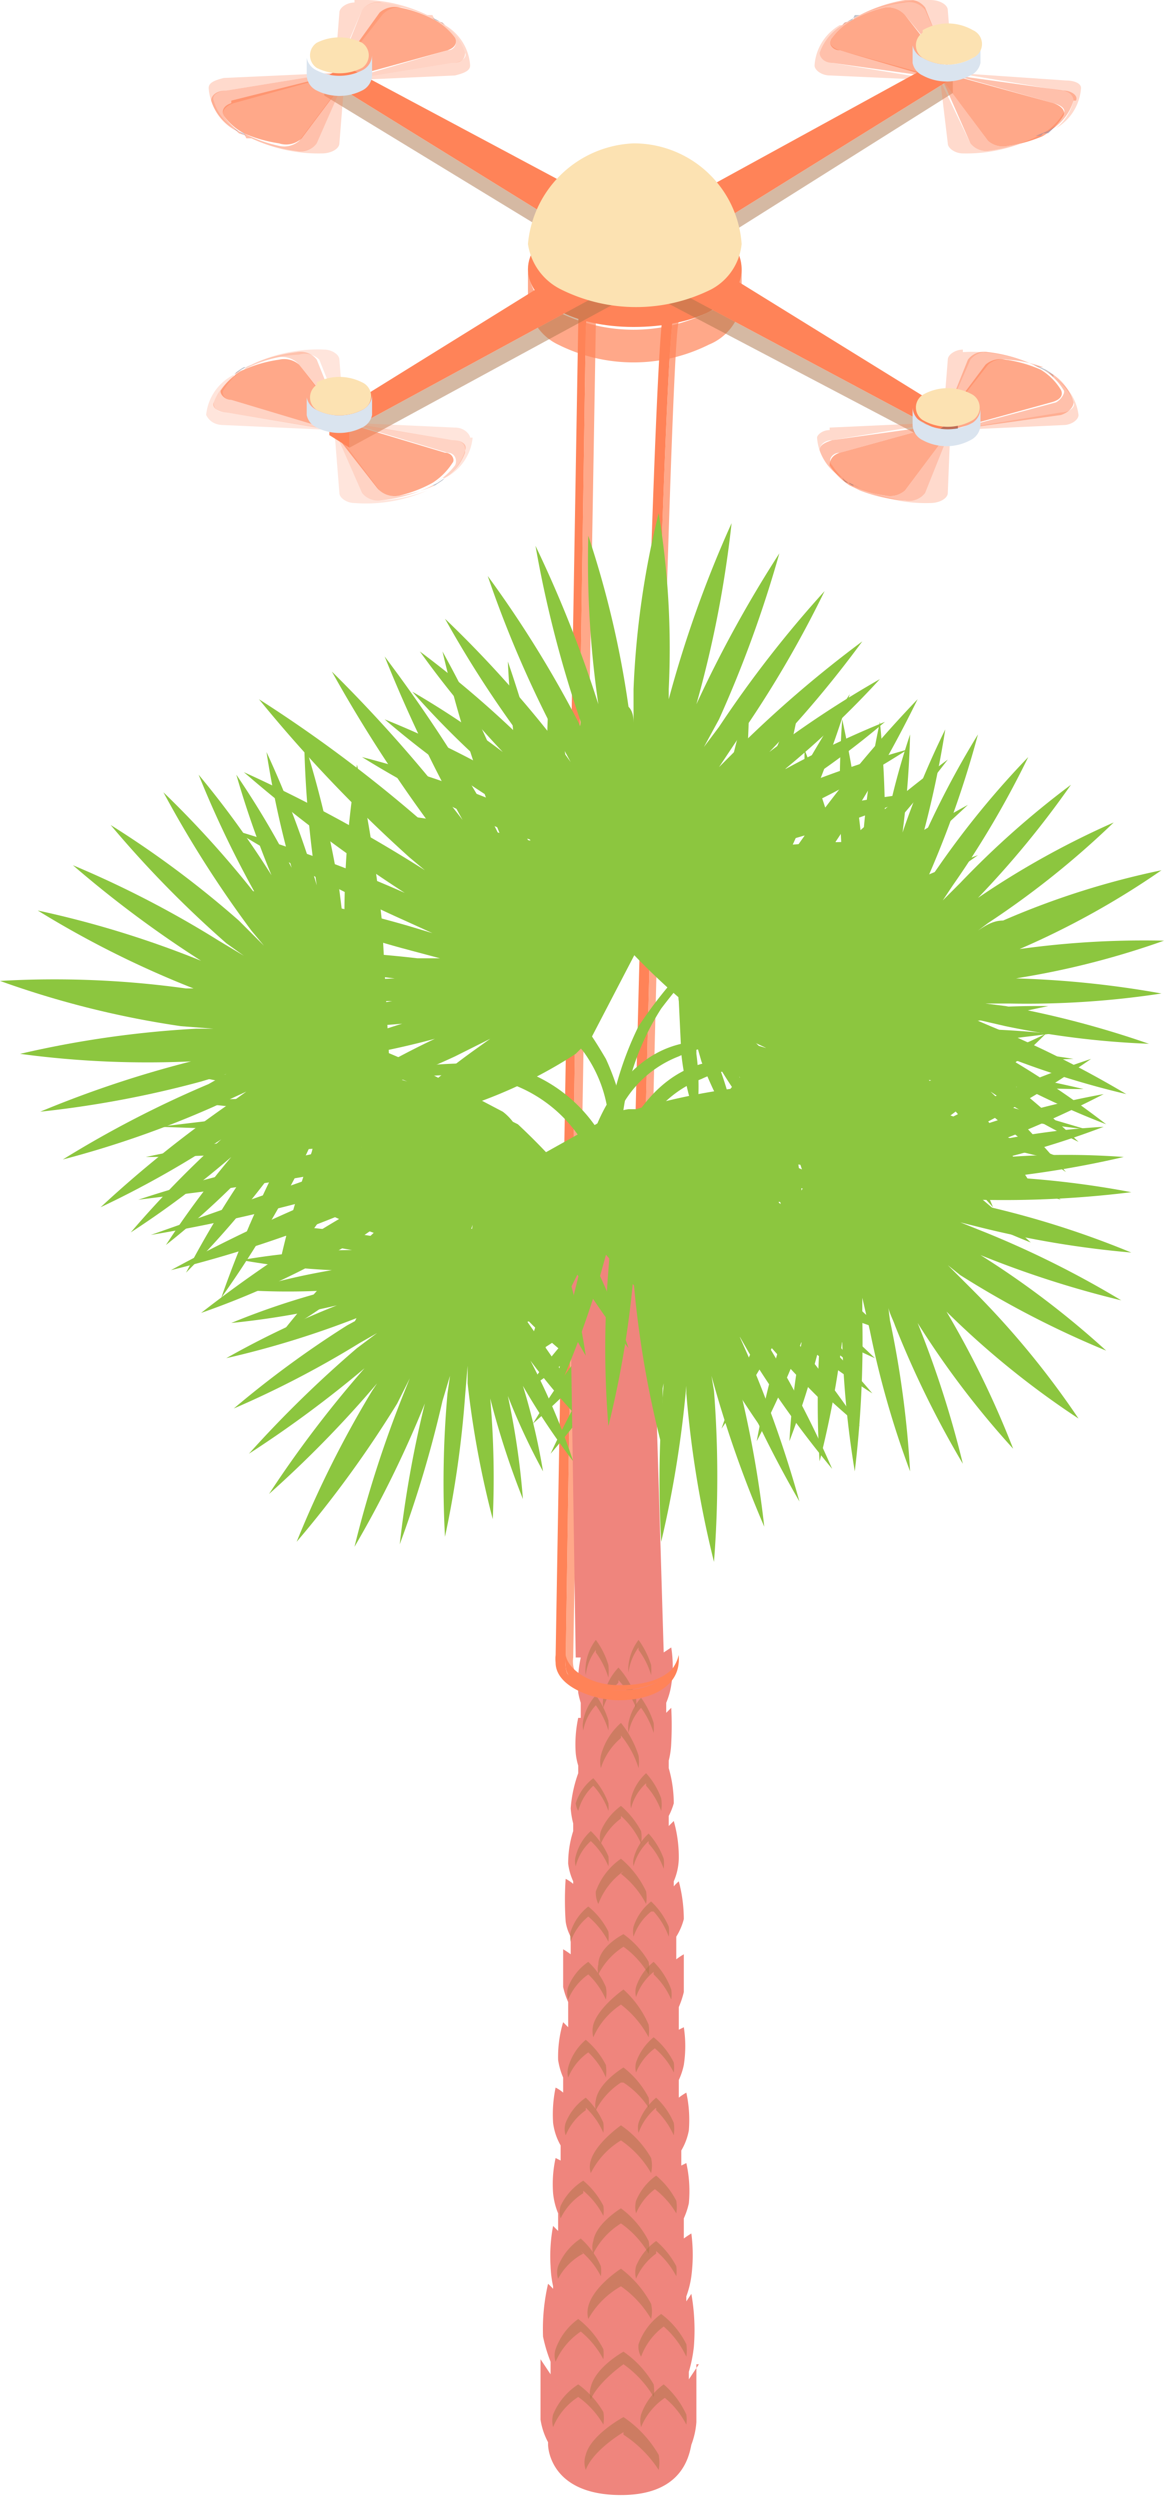 <svg xmlns="http://www.w3.org/2000/svg" viewBox="0 0 46.3 99.4"><g data-name="レイヤー 2"><g data-name="レイヤー 1"><g style="isolation:isolate"><path d="M25 8.7l.5.2-1.4 2a4 4 0 00-.8 2.2l-.8 53a1 1 0 00.3.8l.6.4-.4-.2-.5-.4a1 1 0 01-.4-.8l.9-53a4 4 0 01.7-2.2z" fill="#ff8358"/><path d="M25.5 9h.2l-1.4 2a3.4 3.4 0 00-.6 1.9l-.9 53a1.1 1.1 0 00.2.8l.4.5v.1l-.6-.4a1 1 0 01-.3-.8l.8-53a4 4 0 01.8-2.2z" fill="#ff8358" opacity=".7"/></g><g style="isolation:isolate"><path d="M27.8 10.4l.4.2-1.4 2c-.5.7-1.6 52.5-1.6 53.2v2a1 1 0 00.3.8l.6.4-.4-.2-.6-.4a1 1 0 01-.3-.8v-2c0-.7 1.1-52.5 1.6-53.2z" fill="#ff8358"/><path d="M28.2 10.6l.2.2-1.4 2c-.4.6-1.5 52.2-1.5 52.8v2a1.1 1.1 0 00.2.8l.5.5-.1.1-.6-.4a1 1 0 01-.3-.8v-2c0-.7 1.1-52.5 1.6-53.2z" fill="#ff8358" opacity=".7"/></g><path d="M13.7 37l-.2-1.6a41.5 41.5 0 00-1.4-5.9 43 43 0 00.5 5.7 38.1 38.1 0 00-2-5.3 38.8 38.8 0 001 4.6 34.8 34.8 0 00-2.2-3.7 37.8 37.8 0 001.4 4 37.2 37.2 0 00-2.9-4 41.6 41.6 0 002.3 4.8 40.2 40.2 0 00-3.7-4.1A44.5 44.5 0 0010 37l.5.6-1-1a39.6 39.6 0 00-5.1-3.8A43.2 43.2 0 009 37.5l.7.5-1-.6a40.6 40.6 0 00-5.8-3A44.3 44.3 0 008 38.2a39.4 39.4 0 00-6.5-2 39 39 0 006.2 3.1h-.3A38 38 0 000 39a37 37 0 007.2 1.8l1.3.1h-.7a40.5 40.5 0 00-7 1 38 38 0 006.8.3 43.3 43.3 0 00-6 2A41 41 0 008 43l1-.3-.7.4a42.2 42.2 0 00-5.8 3 39.3 39.3 0 006-2.1l1.3-.6-.7.5A46 46 0 004 48a38.7 38.7 0 004.8-2.7A40.4 40.4 0 005.2 49a36.8 36.8 0 004-3 34.9 34.9 0 00-2.6 3.5 31.6 31.6 0 003.2-2.9 39.3 39.3 0 00-2.4 4 37.2 37.2 0 003.6-4.2 43.9 43.9 0 00-2.2 5.2 41.7 41.7 0 003.1-5.1l.7-1.5-.2.8a39 39 0 00-1.5 5.5c.8-1.5 1.3-2 2.4-3.6a24.3 24.3 0 002-4.4l.2-.5-.1.5v-.2a2.4 2.4 0 00.1-.6l-.3-5.8a61.3 61.3 0 00-1-6.3 36.6 36.6 0 00-.5 5.8v.8zM29.4 34l1.6-.5a39.8 39.8 0 005.7-2 40.5 40.5 0 00-5.6 1 37 37 0 005-2.7 41.3 41.3 0 00-4.4 1.5 33 33 0 003.5-2.6 39.3 39.3 0 00-4 1.9A37 37 0 0035 27a41 41 0 00-4.4 2.9 43 43 0 003.7-4.4 46.2 46.2 0 00-5.1 4.4l-.6.6.8-1.2a43.5 43.5 0 003.4-5.8 45.4 45.4 0 00-4.2 5.4l-.6.8.6-1.1A47.2 47.2 0 0031 22a49 49 0 00-3.3 6 44 44 0 001.4-7.2 46.1 46.1 0 00-2.5 7v-.4a33.2 33.2 0 00-.4-7 34.7 34.7 0 00-1 7v1.4c0-.2 0-.5-.2-.7a38.5 38.5 0 00-1.6-6.8 39.5 39.5 0 00.4 6.7 48.4 48.4 0 00-2.5-6.3 46.2 46.2 0 001.7 6.7l.4 1.2-.4-.9a44.6 44.6 0 00-3.6-5.8A45 45 0 0022 29l.7 1.3-.5-.7a44.8 44.8 0 00-4.5-5 43.8 43.8 0 003.1 4.8 41.4 41.4 0 00-4.1-3.5 38 38 0 003.3 4 35.6 35.6 0 00-3.6-2.4 34.5 34.5 0 003.1 3.1 37.8 37.8 0 00-4.2-2 36.4 36.4 0 004.5 3.3 40.8 40.8 0 00-5.4-1.8 39.3 39.3 0 005.4 2.8l1.6.6-.8-.2a35.1 35.1 0 00-5.7-1c1.6.7 2.1 1.2 3.9 2.2a23 23 0 004.5 1.8h.5-.5.3a2.2 2.2 0 00.5 0l5.7-1a57 57 0 006.2-1.8 36.3 36.3 0 00-5.7.2z" fill="#8cc63f"/><path d="M36.7 42.5l.9 1.2a40 40 0 003.8 4 43 43 0 00-3-4.3 34.4 34.4 0 004 3.2 38.7 38.7 0 00-3-3.2 30.6 30.6 0 003.5 2 37.3 37.3 0 00-3-2.6 33.9 33.9 0 004.1 1.9 37.6 37.6 0 00-4-2.7 35.5 35.5 0 004.8 1.5 41.4 41.4 0 00-5.4-2.7l-.7-.3 1.3.3a34.5 34.5 0 005.7.7A38 38 0 0040 40l-.8-.1h1a35.5 35.5 0 006-.4 38.7 38.7 0 00-5.8-.6 32.8 32.8 0 005.9-1.5 35.8 35.8 0 00-6.2.4h.3a32.6 32.6 0 005.8-3.2 32.2 32.2 0 00-6.3 2c-.4 0-.7.2-1 .4l.4-.3a34.7 34.7 0 005-4 33.9 33.9 0 00-5.4 3 37.3 37.3 0 003.7-4.5 35.3 35.3 0 00-4.4 3.9l-.7.7.4-.6a37.3 37.3 0 003-5.1 35.1 35.1 0 00-3.6 4.4l-.7 1 .3-.6a39.8 39.8 0 002-5.7 35.9 35.9 0 00-2.3 4.4 40 40 0 001-4.6 34.2 34.2 0 00-1.7 4.1 37.3 37.3 0 00.3-3.9 29.7 29.7 0 00-1 3.8 40.7 40.7 0 00-.2-4.3 34.5 34.5 0 00-.7 5 42.5 42.5 0 00-.8-5.1 38.8 38.8 0 000 5.5l.2 1.6-.1-.8a37.3 37.3 0 00-1.6-5.1v4a23.7 23.7 0 00.4 4.4l.2.5-.2-.5.1.3a4 4 0 00.2.5l3 4.4a55.9 55.9 0 003.8 4.6 36 36 0 00-2.4-4.8z" fill="#8cc63f"/><path d="M31.6 50.3l-.7 1.3a39.5 39.5 0 00-2.2 5.2 40.2 40.2 0 002.7-4.5 35.1 35.1 0 00-1.3 5 37.5 37.5 0 001.8-4 30.1 30.1 0 00-.5 4 34 34 0 001.2-3.8 36 36 0 000 4.6 37.9 37.9 0 00.9-4.8 38 38 0 00.5 5.2 43.6 43.6 0 00.3-6.1v-.8l.3 1.3a36.6 36.6 0 001.6 5.6 39.6 39.6 0 00-.8-6l-.1-.8c0 .4.2.7.3 1a39 39 0 002.7 5.5 40.6 40.6 0 00-1.8-5.6 35.3 35.3 0 003.8 5 37 37 0 00-2.8-5.7l.1.2a34.2 34.2 0 005.3 4.3 34.3 34.3 0 00-4.3-5.2l-.9-.9.5.4a37.7 37.7 0 005.8 3 35.3 35.3 0 00-5-3.8 39.8 39.8 0 005.6 1.8 38.6 38.6 0 00-5.4-2.7l-1-.4.8.2a38.6 38.6 0 006 1 36.4 36.4 0 00-5.6-1.8l-1.3-.3h.8a41.2 41.2 0 006.1-.3 36.8 36.8 0 00-5-.6 40 40 0 004.7-.8 31.8 31.8 0 00-4.6 0 34.4 34.4 0 003.8-1.2 29.9 29.9 0 00-4 .5 40.4 40.4 0 004-1.8 34.4 34.4 0 00-5 1.3 39.3 39.3 0 004.5-2.7 38.5 38.5 0 00-5.1 2.1l-1.4.7.7-.4a34.6 34.6 0 004-3.4c-1.4.7-2 .8-3.7 1.5a22.4 22.4 0 00-4 2l-.4.4.4-.3-.2.1a2.3 2.3 0 00-.4.4l-3 4.5a53.2 53.2 0 00-2.6 5.3 35.9 35.9 0 003.5-4zM15.8 49.3l-1.3-.2a27.1 27.1 0 00-4.6-.4 28 28 0 004.1 1 27.3 27.3 0 00-4.4.4 27.6 27.6 0 003.6.4 27.2 27.2 0 00-3.4.8 27.7 27.7 0 003.3 0 30 30 0 00-3.9 1.3 32.4 32.4 0 004.2-.7A35.3 35.3 0 009 54a36.8 36.8 0 005.2-1.6l.7-.3-1.1.6A40.1 40.1 0 009.3 56a39 39 0 005-2.6l.7-.4-.8.6a45.9 45.9 0 00-4.3 4.2 45.4 45.4 0 004.6-3.4 44.9 44.9 0 00-3.8 5A44.3 44.3 0 0015 55l-.2.3a42 42 0 00-3 6 44 44 0 004-5.5l.5-1-.2.5a45.7 45.7 0 00-2 6.2 43.8 43.8 0 002.8-5.7 44 44 0 00-1 5.6 45.5 45.5 0 001.7-5.7l.3-1-.1.7a40 40 0 00-.1 5.7 40.9 40.9 0 00.8-5.6l.1-1.2v.7a37.9 37.9 0 001 5.4 36.4 36.4 0 00-.1-4.8 32.5 32.5 0 001.3 4 30.6 30.6 0 00-.6-4.1 26.4 26.4 0 001.4 3 25.8 25.8 0 00-.8-3.4 27.7 27.7 0 002 3 27 27 0 00-1.7-4 27.5 27.5 0 002.8 3.2 27.1 27.1 0 00-2.4-4l-.7-1 .4.4a22.4 22.4 0 003.3 2.6 32 32 0 01-1.6-2.8 15 15 0 00-2.2-2.9l-.3-.2.3.2-.2-.1a1.4 1.4 0 00-.3-.2L16 48a38.7 38.7 0 00-4.8-.7 22.3 22.3 0 003.9 1.8z" fill="#8cc63f"/><path d="M24.5 50.1l-1.1.6a27 27 0 00-4 2.4 27.2 27.2 0 004-1.6 28 28 0 00-3.3 3 26.3 26.3 0 003-1.9 26.5 26.5 0 00-2.2 2.7 25 25 0 002.6-2 30.4 30.4 0 00-2.3 3.3 32.3 32.3 0 003-3 34.2 34.2 0 00-2.3 4.2 37.2 37.2 0 003.2-4.3l.4-.7L25 54a40.2 40.2 0 00-1.7 5.3 40 40 0 002.4-5l.3-.7-.2 1a45.9 45.9 0 00-1 5.9 45.9 45.9 0 001.6-5.5 44.5 44.5 0 00-.1 6.3 44 44 0 001-6.2v.3a41.6 41.6 0 001.1 6.7 44 44 0 000-6.8l-.2-1.2.1.6a45.4 45.4 0 002.1 6 44.1 44.1 0 00-1.1-6 46.1 46.1 0 002.5 5 46 46 0 00-2-5.7l-.4-.9.4.7a39.6 39.6 0 003.3 4.6 40.3 40.3 0 00-2.6-5l-.7-1 .5.5a36.2 36.2 0 003.9 3.8 36.9 36.9 0 00-2.9-3.8 32.5 32.5 0 003.4 2.5 30.2 30.2 0 00-2.9-3 24.8 24.8 0 003 1.6 26.2 26.2 0 00-2.7-2.3 27.9 27.9 0 003.4 1.3 27 27 0 00-3.8-2.3 27.6 27.6 0 004.2.9 26.4 26.4 0 00-4.3-1.8l-1.2-.3h.6a22.7 22.7 0 004.3.2 32.8 32.8 0 01-3.1-1.3 15 15 0 00-3.5-1h-.2a1.4 1.4 0 00-.4 0l-4 1.4a37.5 37.5 0 00-4.3 2.3 22.7 22.7 0 004.1-.8zM24.2 45.5a5.3 5.3 0 00-1-3.7 33.2 33.2 0 00-2.8-3h.7c1.9 1.7 2 1.6 3 3.3a9.9 9.9 0 01.9 3.8z" fill="#8cc63f"/><path d="M23.4 45.8a5.6 5.6 0 00-4.3-3 10.7 10.7 0 00-4.2.4l.3-.6a20.2 20.2 0 014.6-.3 6 6 0 014.5 3.6z" fill="#8cc63f"/><path d="M24.3 45.1A4.4 4.4 0 0127 42a4 4 0 014 .3l.1-.4a6.7 6.7 0 00-4-.4c-2.6.6-3.5 3.6-3.5 3.6z" fill="#8cc63f"/><path d="M25.2 46a4.4 4.4 0 012.7-3.1 4 4 0 014 .3v-.4a6.7 6.7 0 00-4-.5c-2.5.7-3.4 3.7-3.4 3.7z" fill="#8cc63f"/><path d="M24.7 45.2a10.2 10.2 0 011.6-5.1 23.4 23.4 0 011.7-2l-.3-.1a17.9 17.9 0 00-2.3 2.8 13 13 0 00-1.3 4.8z" fill="#8cc63f"/><path d="M27.8 94l-.4.6v-.3a5.6 5.6 0 00.2-1 8.3 8.3 0 00-.1-2.1l-.2.3v-.2a3.8 3.8 0 00.2-.8 6.6 6.6 0 000-1.7 3.5 3.5 0 00-.3.2v-.8a3 3 0 00.2-.6 5.1 5.1 0 00-.1-1.6l-.2.1v-.6a2.4 2.4 0 00.3-.8 5.1 5.1 0 00-.1-1.5 2.5 2.5 0 00-.3.2v-.7a2.7 2.7 0 00.2-.6 4.9 4.9 0 000-1.5l-.2.1v-.9a3.5 3.5 0 00.2-.6v-1.5a2.6 2.6 0 00-.3.2V77a2.5 2.5 0 00.3-.7 5.9 5.9 0 00-.2-1.5 1.6 1.6 0 00-.2.2v-.2a2.4 2.4 0 00.2-.9 5.2 5.2 0 00-.2-1.5l-.2.2v-.4a2.6 2.6 0 00.2-.5 5 5 0 00-.2-1.4V70a3.3 3.3 0 00.1-.7 13.3 13.3 0 000-1.4l-.2.2v-.4a3 3 0 00.2-.7 4.8 4.8 0 000-1.5l-.3.2-.6-20-3.2.4.3 19.8h.2a5 5 0 00-.1 1.4 3.1 3.1 0 00.1.4v.6H23a5 5 0 00-.1 1.4 2.6 2.6 0 00.1.5v.3a5.2 5.2 0 00-.3 1.4 3.4 3.4 0 00.1.6v.4-.1a4.2 4.2 0 00-.2 1.3 2.4 2.4 0 00.2.7v.1a1.6 1.6 0 00-.3-.2 12.4 12.4 0 000 1.7 1.8 1.8 0 00.2.6v.7a3.1 3.1 0 00-.3-.2v1.5a3 3 0 00.2.6v1l-.2-.2a4.8 4.8 0 00-.2 1.5 2.8 2.8 0 00.2.7v.6a1.4 1.4 0 00-.3-.2 5.2 5.2 0 00-.1 1.4 2.4 2.4 0 00.3.9v.6l-.2-.1a4.8 4.8 0 00-.1 1.4 2.8 2.8 0 00.2.8v.7l-.2-.2a6.5 6.5 0 00-.1 1.6 4.5 4.5 0 00.1.8v.1a3 3 0 00-.2-.2 8 8 0 00-.2 2.1 6 6 0 00.3 1v.5l-.4-.6v2.4a2.8 2.8 0 00.3.9v.1s0 2 2.9 2c2.4 0 2.7-1.5 2.8-2a3.2 3.2 0 00.2-.9V94z" fill="#ef857d"/><path d="M24.8 96.8a4.8 4.8 0 011.4 1.4 1.6 1.6 0 000-.6 4.6 4.6 0 00-1.4-1.5s-1.3.7-1.5 1.5a.9.9 0 000 .6c.3-.8 1.5-1.5 1.5-1.5zM26.4 95.3a3.4 3.4 0 01.9 1.1 1.4 1.4 0 000-.4 3.5 3.5 0 00-.9-1.2 2.5 2.5 0 00-.9 1.2 1 1 0 000 .5 2.6 2.6 0 011-1.2zM23 95.3a3.5 3.5 0 011 1.1 1.5 1.5 0 000-.5 3.6 3.6 0 00-1-1.1 2.6 2.6 0 00-1 1.2 1 1 0 000 .5 2.6 2.6 0 011-1.2z" fill="#ac7448" opacity=".5" style="mix-blend-mode:multiply"/><path d="M24.8 94a4.2 4.2 0 011.2 1.3 1.5 1.5 0 000-.5 4 4 0 00-1.2-1.3s-1.1.6-1.3 1.4a.8.8 0 000 .5c.3-.7 1.3-1.4 1.3-1.4zM26.4 92.5a3.6 3.6 0 01.9 1.2 1.7 1.7 0 000-.5 3.4 3.4 0 00-1-1.2 2.5 2.5 0 00-.9 1.2.8.8 0 00.1.5 2.6 2.6 0 01.9-1.2zM23.1 92.7a3.6 3.6 0 01.9 1.1 1.7 1.7 0 000-.4 3.6 3.6 0 00-1-1.2 2.5 2.5 0 00-.9 1.2.8.8 0 000 .5 2.8 2.8 0 011-1.2zM24.7 90.9a4.2 4.2 0 011.2 1.3 1.4 1.4 0 000-.6 4.3 4.3 0 00-1.2-1.4s-1.1.7-1.3 1.5a1 1 0 000 .5 3.4 3.4 0 011.3-1.3zM26.1 89.5a3.4 3.4 0 01.8 1 1.5 1.5 0 000-.4 3.4 3.4 0 00-.8-1 2.3 2.3 0 00-.8 1 1 1 0 000 .5 2.4 2.4 0 01.8-1zM23.1 89.5a3.2 3.2 0 01.8 1 1.5 1.5 0 000-.4 3.2 3.2 0 00-.8-1.1 2.4 2.4 0 00-.9 1.1.8.8 0 000 .5 2.4 2.4 0 011-1z" fill="#ac7448" opacity=".5" style="mix-blend-mode:multiply"/><path d="M24.7 88.4a3.8 3.8 0 011.1 1.2 1.2 1.2 0 000-.5 3.7 3.7 0 00-1.1-1.3s-1 .6-1.1 1.3a.8.8 0 000 .5 3 3 0 011.1-1.2zM26 87a3.4 3.4 0 01.9 1 1.5 1.5 0 000-.5 3.2 3.2 0 00-.8-1 2.3 2.3 0 00-.8 1 1 1 0 000 .5 2.4 2.4 0 01.8-1zM23.2 87.1a3.2 3.2 0 01.8 1 1.4 1.4 0 000-.4 3.2 3.2 0 00-.8-1 2.4 2.4 0 00-.9 1 .8.8 0 000 .5 2.4 2.4 0 01.9-1zM24.7 85.1a4 4 0 011.2 1.3 1.4 1.4 0 000-.6 4 4 0 00-1.2-1.3s-1 .7-1.2 1.4a.8.8 0 000 .5 3.2 3.2 0 011.2-1.3zM26.1 83.9a3.2 3.2 0 01.7 1 1.6 1.6 0 000-.5 3 3 0 00-.7-1 2.3 2.3 0 00-.7 1 .8.8 0 000 .4 2.3 2.3 0 01.7-1zM23.3 83.8a3 3 0 01.7 1 1.8 1.8 0 000-.4 3 3 0 00-.7-1 2.2 2.2 0 00-.8 1 .8.8 0 000 .5 2.3 2.3 0 01.8-1z" fill="#ac7448" opacity=".5" style="mix-blend-mode:multiply"/><path d="M24.8 82.8a3.5 3.5 0 011 1 1.2 1.2 0 000-.4 3.6 3.6 0 00-1-1.2s-1 .6-1.1 1.3a.8.8 0 000 .4 2.9 2.9 0 011-1.1zM26 81.4a3 3 0 01.8 1 1.5 1.5 0 000-.4 3 3 0 00-.8-1 2.2 2.2 0 00-.7 1 .8.8 0 000 .4 2.3 2.3 0 01.8-1zM23.4 81.6a3 3 0 01.7 1 1.8 1.8 0 000-.5 3.2 3.2 0 00-.8-1 2.2 2.2 0 00-.7 1.1.8.8 0 000 .4 2.3 2.3 0 01.8-1zM24.7 79.7a4 4 0 011.1 1.3 1.7 1.7 0 000-.5 4 4 0 00-1-1.4s-1 .7-1.2 1.4a1 1 0 000 .5 3 3 0 011.1-1.3zM26 78.5a3 3 0 01.7 1 1.3 1.3 0 000-.4A3 3 0 0026 78a2.1 2.1 0 00-.7 1 .8.8 0 000 .4 2.2 2.2 0 01.7-1zM23.4 78.5a3.1 3.1 0 01.7 1 1.3 1.3 0 000-.5 3 3 0 00-.7-1 2.2 2.2 0 00-.8 1 .8.8 0 000 .5 2.3 2.3 0 01.8-1z" fill="#ac7448" opacity=".5" style="mix-blend-mode:multiply"/><path d="M24.8 77.4a3.6 3.6 0 011 1.1 1.4 1.4 0 000-.5 3.5 3.5 0 00-1-1.1s-1 .5-1 1.2a.8.8 0 000 .4 2.8 2.8 0 011-1.1zM26 76a3 3 0 01.6 1 1.5 1.5 0 000-.4 3 3 0 00-.7-1 2.1 2.1 0 00-.7 1 1 1 0 000 .4 2.2 2.2 0 01.7-1zM23.4 76.2a3.3 3.3 0 01.8 1 1.8 1.8 0 000-.4 3 3 0 00-.8-1 2.1 2.1 0 00-.7 1 .8.8 0 000 .4 2.2 2.2 0 01.7-1zM24.7 74.5a3.7 3.7 0 011 1.2 1.6 1.6 0 000-.5 3.8 3.8 0 00-1-1.3 2.7 2.7 0 00-1 1.3 1 1 0 00.1.5 2.8 2.8 0 011-1.3zM25.8 73.3a3 3 0 01.6 1 1.6 1.6 0 000-.4 3 3 0 00-.6-1 2 2 0 00-.6 1 .8.8 0 000 .3 2.1 2.1 0 01.6-1zM23.5 73.2a2.9 2.9 0 01.7 1 2 2 0 000-.4 3.1 3.1 0 00-.7-1 2 2 0 00-.6 1 .7.7 0 000 .4 2 2 0 01.6-1z" fill="#ac7448" opacity=".5" style="mix-blend-mode:multiply"/><path d="M24.7 72.2a3.2 3.2 0 01.8 1.1 1.5 1.5 0 000-.5 3.5 3.5 0 00-.8-1 2.4 2.4 0 00-.8 1 .8.8 0 000 .5 2.5 2.5 0 01.8-1zM25.7 71a3 3 0 01.6 1 1.6 1.6 0 000-.5 3 3 0 00-.6-1 2 2 0 00-.6 1 1 1 0 000 .4 2 2 0 01.6-1zM23.6 71a2.9 2.9 0 01.6 1 1.3 1.3 0 000-.3 3 3 0 00-.6-1 2 2 0 00-.7 1 .8.8 0 00.1.3 2.1 2.1 0 01.6-1zM24.7 69a3.8 3.8 0 01.7 1.3 2 2 0 000-.5 4 4 0 00-.7-1.3 2.6 2.6 0 00-.8 1.3 1.2 1.2 0 000 .5 2.6 2.6 0 01.8-1.2zM25.5 67.9a3.4 3.4 0 01.5 1 2.4 2.4 0 000-.4 3.5 3.5 0 00-.5-1 2.1 2.1 0 00-.5 1 1.3 1.3 0 000 .4 2 2 0 01.5-1zM23.7 67.8a3.3 3.3 0 01.5 1 2.4 2.4 0 000-.4 3.4 3.4 0 00-.5-1 2.1 2.1 0 00-.5 1 1 1 0 000 .4 2 2 0 01.5-1z" fill="#ac7448" opacity=".5" style="mix-blend-mode:multiply"/><path d="M24.6 66.8a3.6 3.6 0 01.7 1.1 2 2 0 000-.4 3.4 3.4 0 00-.7-1.2 2.3 2.3 0 00-.6 1.2 1 1 0 000 .4 2.4 2.4 0 01.6-1zM25.4 65.6a3.2 3.2 0 01.5 1 2.4 2.4 0 000-.4 3.5 3.5 0 00-.5-1 2 2 0 00-.4 1 1.3 1.3 0 000 .3 2.1 2.1 0 01.4-1zM23.7 65.7a3.4 3.4 0 01.5 1 2.5 2.5 0 000-.5 3.2 3.2 0 00-.5-1 2 2 0 00-.4 1 1.3 1.3 0 000 .4 2 2 0 01.4-1z" fill="#ac7448" opacity=".5" style="mix-blend-mode:multiply"/><path d="M31.2 41l1.3.3a31.2 31.2 0 005.1.8 29.4 29.4 0 00-4.5-1.5 31 31 0 005-.1 29.7 29.7 0 00-4-.7 30.2 30.2 0 003.9-.6 28.7 28.7 0 00-3.8-.1 33.5 33.5 0 004.5-1.3 36.5 36.5 0 00-4.7.5 40.6 40.6 0 005-2 41.3 41.3 0 00-6 1.4l-.8.3 1.3-.7a44.7 44.7 0 005.4-3.3 46.2 46.2 0 00-5.8 2.6l-.8.4 1-.7a51.3 51.3 0 005.2-4.3 52 52 0 00-5.4 3.4 49.4 49.4 0 004.6-5.2 51.4 51.4 0 00-5.3 4.5l.2-.3a49.1 49.1 0 003.9-6.6 49 49 0 00-4.9 6l-.7 1 .3-.5a49.9 49.9 0 002.6-6.7 49.5 49.5 0 00-3.4 6 50.5 50.5 0 001.5-6.1 50 50 0 00-2.5 6.2c0 .4-.2.8-.3 1.1l.2-.8a44.4 44.4 0 00.5-6.3 44 44 0 00-1.4 6.2l-.2 1.4v-.9a41.3 41.3 0 00-.5-6 41.8 41.8 0 00-.3 5.3 36.2 36.2 0 00-1.1-4.6 34.2 34.2 0 00.2 4.6 28.7 28.7 0 00-1.3-3.5 29.4 29.4 0 00.6 4 30.5 30.5 0 00-1.9-3.6 30.4 30.4 0 001.5 4.7 30.6 30.6 0 00-2.8-3.8 30.4 30.4 0 002.3 4.6 58.6 58.6 0 00.3.6 25.2 25.2 0 00-3.5-3.1 24.5 24.5 0 002.9 3.7 27 27 0 002.8 2.7l.2.1a2.2 2.2 0 00.3.3s2.3 1.2 3.6 1.7a24.9 24.9 0 004.4 1.5 24.4 24.4 0 00-4-2.3z" fill="#8cc63f"/><path d="M24.4 35.6l.6-1.4a33.1 33.1 0 001.5-5.7 33.3 33.3 0 00-2.2 5 34.5 34.5 0 00.5-5.7 32 32 0 00-1.2 4.4 33 33 0 00-.3-4.5 31.9 31.9 0 00-.6 4.2 38 38 0 00-.8-5.1 39.7 39.7 0 00-.1 5.3 47.5 47.5 0 00-1.6-5.8A47.9 47.9 0 0021 33l.2.9-.6-1.5a49.3 49.3 0 00-3-6.5 51.3 51.3 0 002.1 6.8l.4 1-.6-1.2a58 58 0 00-4.2-6.4 55.9 55.9 0 003.1 6.5 57.7 57.7 0 00-5.2-5.9 56.9 56.9 0 004.3 6.6l-.2-.2a55 55 0 00-7-5.3 56.1 56.1 0 006 6.3l1.2 1-.6-.5a58.5 58.5 0 00-7.2-3.9 57.4 57.4 0 006.4 4.8A56.9 56.9 0 009.3 33a58.9 58.9 0 006.8 3.6l1.1.5-1-.3a51.6 51.6 0 00-7-1.5 51.1 51.1 0 006.8 2.4l1.5.4h-.9a48 48 0 00-6.8-.3 45.2 45.2 0 005.9 1.1 39.3 39.3 0 00-5.3.6 38.7 38.7 0 005.2.3 32.6 32.6 0 00-4.1 1 32.6 32.6 0 004.5-.1 34 34 0 00-4.2 1.6 33.4 33.4 0 005.5-1 34.1 34.1 0 00-4.7 2.7 33.7 33.7 0 005.5-2l1.4-.7-.7.5a28.3 28.3 0 00-4 3.5 40.2 40.2 0 014-1.4 18.9 18.9 0 004.1-2l.4-.4-.4.4.2-.2a2.6 2.6 0 00.4-.4l2.5-4.8a46.4 46.4 0 002-5.8 28.1 28.1 0 00-3.1 4.3l-.4.6z" fill="#8cc63f"/><path d="M16.2 43l-1.6-.5a37 37 0 00-6.5-1l5.6 1.6a44.5 44.5 0 00-6.4-.4l5 1a48 48 0 00-5 .1l4.8.5c-2 0-4 .3-5.8.5l6 .2c-2.4.2-4.6.6-6.5 1 2.3 0 5-.2 7.6-.4h1l-1.6.2c-2.8.6-5.2 1.2-7.3 1.9 2.4-.3 5-.6 7.6-1.1l1-.3-1.3.4L6 49.1a66.4 66.4 0 007.1-1.6 64 64 0 00-6.3 3 48.3 48.3 0 007-2.3l-.2.2A51.4 51.4 0 008 52.2a32.9 32.9 0 006.5-3.1l1-.7-.4.4a34.8 34.8 0 00-3.9 4.2 25.9 25.9 0 004.8-3.6 26.4 26.4 0 00-2.4 4.2 23.8 23.8 0 003.5-4l.6-.8-.3.7a20 20 0 00-1.3 4.6 21.5 21.5 0 002.3-4.3l.4-1.1-.1.7a20.6 20.6 0 000 5 23 23 0 001-4.2 20.8 20.8 0 00.6 4 21.8 21.8 0 00.3-3.8 22.5 22.5 0 001.1 3.3 19.8 19.8 0 00-.2-3.4 28.4 28.4 0 001.8 3.6 25 25 0 00-1.1-4.5 36.8 36.8 0 002.8 4.2 29.4 29.4 0 00-2.1-4.8l-.7-1.2.5.6a41 41 0 003.6 4 25.5 25.5 0 00-2.8-4.3 25.8 25.8 0 00-2.9-3.2l-.2-.1a2.1 2.1 0 00-.4-.4L16 42.1a29.3 29.3 0 00-5.5-1.8 46.5 46.5 0 005 2.4zM34 40.3l1.5-.5a29.5 29.5 0 015.5-1.1l-4.8 1.7a33 33 0 015.5-.4l-4.3.9a37.6 37.6 0 014.4.2l-4.1.5a43.6 43.6 0 015 .5l-5.2.2a51.8 51.8 0 015.6 1c-2 0-4.3-.2-6.6-.4l-.9-.1 1.5.3 6.1 1.8a60.8 60.8 0 01-6.5-1.1l-.8-.2 1 .4 6 2.3a51.2 51.2 0 01-6.1-1.6c2 1 3.9 2 5.4 3a38.8 38.8 0 01-6-2.3l.2.2a46.4 46.4 0 014.6 3.8 26.8 26.8 0 01-5.6-3l-.9-.8.4.4a33.5 33.5 0 013.3 4.3 23 23 0 01-4-3.6 26.8 26.8 0 012 4.2 22.5 22.5 0 01-3-4l-.5-.8.3.6a22.6 22.6 0 011.1 4.7 22.6 22.6 0 01-2-4.3l-.4-1.2.1.7a23.4 23.4 0 01.1 5 25.3 25.3 0 01-.9-4.1 23.9 23.9 0 01-.6 4 24.3 24.3 0 01-.2-3.8 25.7 25.7 0 01-1 3.3 24.5 24.5 0 01.2-3.4 29.4 29.4 0 01-1.5 3.6 29.8 29.8 0 01.9-4.5 38.4 38.4 0 01-2.4 4.2 33.3 33.3 0 011.8-4.8l.6-1.3-.4.6a39.6 39.6 0 01-3.1 4 26.8 26.8 0 012.4-4.3 23.6 23.6 0 012.5-3.1l.1-.2a2.2 2.2 0 01.4-.3l3.5-2.2a23.7 23.7 0 014.7-1.8 37.2 37.2 0 01-4.2 2.5z" fill="#8cc63f"/><path d="M27.7 41.5l.2.7a15 15 0 001.4 2.8 14 14 0 00-.7-2.6 17 17 0 001.8 2.5 14.4 14.4 0 00-1-2.1 20.5 20.5 0 001.8 1.8 16 16 0 00-1.2-2 24.8 24.8 0 002.4 2 22 22 0 00-2-2.2 33.1 33.1 0 003 2 29.4 29.4 0 00-3-2.6l-.4-.4.9.5a42.3 42.3 0 004 2 37.6 37.6 0 00-3.7-2.4l-.6-.3.8.4a50 50 0 004.6 1.7c-1.2-.7-2.6-1.4-4.1-2a51.5 51.5 0 005 1.2 49.1 49.1 0 00-4.8-1.7h.2a51.7 51.7 0 005.6.6 50.8 50.8 0 00-5.5-1.3h-1 .5a48.3 48.3 0 005.4-.1 51.7 51.7 0 00-5.2-.5 45.6 45.6 0 004.6-.5 48.6 48.6 0 00-5 .1H31h.6a38.3 38.3 0 004.2-1 40.8 40.8 0 00-4.4.5l-1 .2.5-.1a30.8 30.8 0 003.7-1.6 34.1 34.1 0 00-3.5 1 21.7 21.7 0 002.5-1.5 27.4 27.4 0 00-2.9 1 16.5 16.5 0 001.9-1.3 19.5 19.5 0 00-2.3 1 14.8 14.8 0 001.6-1.6 18.6 18.6 0 00-2.6 1.7 12.7 12.7 0 001.5-2.2 15.4 15.4 0 00-2.1 2.1l-.5.7.1-.4a10.3 10.3 0 00.9-2.4 11 11 0 00-1.5 2.2 10.5 10.5 0 00-.7 2v.1a.8.8 0 000 .3l.1 2.1a11.2 11.2 0 00.6 2.6 9.8 9.8 0 000-2.6v-.4z" fill="#8cc63f"/><path d="M22.2 46.5l-1 .9a30.4 30.4 0 00-3.6 3.7 29 29 0 004-2.8 30 30 0 00-2.8 4.1 28.5 28.5 0 002.8-2.9 27 27 0 00-1.6 3.6 26.9 26.9 0 002.3-3 33.6 33.6 0 00-1.5 4.3 30.7 30.7 0 002.3-4 38 38 0 00-1 5.1 36.6 36.6 0 002-5.6l.2-.7-.1 1.3a38.4 38.4 0 000 6.2 38.6 38.6 0 001-6v-.8 1a39.7 39.7 0 001.1 6.5 46.6 46.6 0 00-.1-6.1 39.9 39.9 0 002.3 6.5A50.3 50.3 0 0027 51l.1.3a38.3 38.3 0 004 6.6 59 59 0 00-2.9-7l-.6-1.2.4.5A41.1 41.1 0 0033 56c-1-1.9-2.4-3.9-3.8-6a42.9 42.9 0 005 4.5 80.9 80.9 0 00-4.6-5.2l-.8-1 .7.7a41.7 41.7 0 005.5 3.8 76.1 76.1 0 00-5-4.4l-1-1 .6.5a41.5 41.5 0 005.8 2.9l-4.6-3.1a38 38 0 004.6 1.6L31.1 47a31.2 31.2 0 003.9 1 40 40 0 00-3.8-1.8 34.4 34.4 0 004.1.5 38.2 38.2 0 00-5-1.5 33 33 0 004.8 0 35 35 0 00-5.2-.8h-1.4l.7-.1a25.7 25.7 0 004.5-1 25 25 0 00-4.7 0 25.3 25.3 0 00-3.7.8H25a1.8 1.8 0 00-.4.1l-3.4 1.9a24.5 24.5 0 00-3.9 2.8 25.8 25.8 0 004.3-2z" fill="#8cc63f"/><path d="M25.2 8.2c2.4 0 4.3 1.1 4.3 2.5S27.6 13 25.2 13 21 12 21 10.7s1.9-2.5 4.2-2.5z" fill="#ff8358"/><path d="M22.2 12.4a6.7 6.7 0 006 0 2.1 2.1 0 001.3-1.8V12a2.1 2.1 0 01-1.3 1.7 6.7 6.7 0 01-6 0 2.1 2.1 0 01-1.2-1.8v-1.2a2.2 2.2 0 001.2 1.8z" fill="#ff8358" opacity=".7"/><g style="isolation:isolate"><path fill="#ac7448" opacity=".5" style="mix-blend-mode:multiply" d="M37.9 3.1v.6l-10.8 6.8v-.7l10.8-6.7zM23.9 9.9v.6l-11-6.7v-.7l11 6.8zM37.3 17.1v.6l-11.8-6.2v-.7l11.8 6.3z"/><path fill="#243551" d="M38.1 16.6v.6l-.8.5v-.6l.8-.5z"/><path fill="#ac7448" opacity=".5" style="mix-blend-mode:multiply" d="M25.5 10.8v.7l-11.6 6.3v-.7l11.6-6.3z"/><path fill="#ff8358" d="M13.9 17.1v.7l-.8-.5v-.7l.8.5z"/><path fill="#ff8358" d="M13.7 2.6l11.8 6.3L37 2.6l.9.5-10.8 6.7 11 6.8-.8.5-11.8-6.3-11.6 6.3-.8-.5 10.8-6.7-11-6.8.8-.5z"/></g><path d="M25.2 5.7a4.3 4.3 0 014.3 4 2.3 2.3 0 01-1.2 1.8 6.7 6.7 0 01-6 0A2.4 2.4 0 0121 9.7a4.4 4.4 0 014.2-4z" fill="#fce2b2"/><g style="isolation:isolate"><path d="M17.7 1l-.1-.1-.3-.1-.1-.1-.2-.1.4.2.3.2z" fill="#243551" opacity=".3"/><g opacity=".7"><path d="M15.1.1a6 6 0 011.9.5h.2l.1.2A4.8 4.8 0 0016 .3a.9.9 0 00-.8.3l-1.8 2.3 1-2.5a.8.8 0 01.8-.3z" fill="#ff8358" opacity=".5"/></g><path d="M14.1 0a6 6 0 012.9.6 6 6 0 00-1.9-.5.8.8 0 00-.7.3L13.3 3l.2-2.5c0-.2.3-.4.6-.4z" fill="#ff8358" opacity=".3"/><path fill="#243551" opacity=".5" d="M13.3 2.9z"/><g opacity=".7"><path d="M17.8 2c.3 0 .4-.3.3-.5a2.5 2.5 0 00-.8-.7l.3.1.1.1a2.1 2.1 0 01.8 1.1c0 .2-.1.4-.5.4l-4.3.7z" fill="#ff8358" opacity=".5"/></g><path d="M18 2.5c.3 0 .6-.2.5-.4a2.1 2.1 0 00-.8-1.1 2 2 0 011 1.6c0 .2-.2.3-.6.4l-4.4.2z" fill="#ff8358" opacity=".3"/><path fill="#243551" opacity=".5" d="M13.8 3.2h-.1.1z"/><path d="M8.9 3.1l4.4-.2-4.3.7c-.3 0-.6.2-.5.4a2 2 0 00.8 1.1 2 2 0 01-1-1.6c0-.2.2-.3.6-.4z" fill="#ff8358" opacity=".3"/><path d="M9.2 4l4-1h.1L15.1.5a.9.9 0 01.8-.2 4.8 4.8 0 011.4.5 2.5 2.5 0 01.8.7c.1.2 0 .4-.3.5l-4 1.1L12 5.5a.9.9 0 01-.9.2 5.6 5.6 0 01-1.4-.4 2.4 2.4 0 01-.8-.7c-.1-.2 0-.4.3-.5z" fill="#ff8358" opacity=".7"/><path d="M9 3.6l4.3-.7V3l-4 1.1c-.3.1-.5.3-.4.5a2.4 2.4 0 00.9.8l-.3-.1-.1-.1a2 2 0 01-1-1.2c0-.2.2-.4.6-.4z" fill="#ff8358" opacity=".5"/><path d="M9.7 5.3l.1.1.2.1-.4-.2-.3-.2.1.1z" fill="#3c64aa" opacity=".3"/><path d="M11.9 5.6l1.8-2.4-1.1 2.5a.8.8 0 01-.8.3 6.2 6.2 0 01-1.8-.5h-.2l-.1-.2a5.6 5.6 0 001.4.5.9.9 0 00.8-.2z" fill="#ff8358" opacity=".5"/><path d="M12.6 5.7l1.1-2.5-.2 2.5c0 .2-.3.4-.7.4a6.2 6.2 0 01-2.8-.6 6.2 6.2 0 001.9.5.8.8 0 00.7-.3z" fill="#ff8358" opacity=".3"/></g><g style="isolation:isolate"><path d="M41.9 15l-.2-.2a2 2 0 00-.2-.1l-.2-.1-.2-.1a3.4 3.4 0 01.5.2 3.3 3.3 0 01.3.2z" fill="#243551" opacity=".3"/><path d="M39.3 14a6 6 0 011.8.5l.2.1h.2a5.2 5.2 0 00-1.4-.3.9.9 0 00-.8.2l-1.8 2.3 1-2.5a.8.8 0 01.8-.3z" fill="#ff8358" opacity=".5"/><path d="M38.3 14a6 6 0 012.8.5 6 6 0 00-1.8-.5.8.8 0 00-.7.3l-1.1 2.5.2-2.5c0-.2.3-.4.6-.4z" fill="#ff8358" opacity=".3"/><path fill="#243551" opacity=".5" d="M37.5 16.8v.1h-.1v-.1h.1z"/><path d="M42 16c.2-.1.4-.4.3-.5a2.4 2.4 0 00-.8-.8 2 2 0 01.2.1l.2.1a2 2 0 01.8 1.1c0 .2-.2.4-.5.5l-4.3.6z" fill="#ff8358" opacity=".5"/><path d="M42.2 16.4c.3 0 .6-.2.5-.4a2 2 0 00-.8-1 2 2 0 011 1.5c0 .2-.3.4-.6.4l-4.4.2z" fill="#ff8358" opacity=".3"/><path fill="#243551" opacity=".5" d="M37.9 17.1z"/><path d="M33 17l4.4-.2-4.3.7c-.3 0-.5.2-.5.4a2.1 2.1 0 00.9 1.1 2 2 0 01-1-1.6c0-.1.2-.3.5-.3z" fill="#ff8358" opacity=".3"/><path d="M33.4 18l4-1.1 1.8-2.4a.9.9 0 01.8-.2 5.2 5.2 0 011.4.4 2.4 2.4 0 01.8.8c.1.2 0 .4-.4.5l-4 1.1-1.8 2.4a.9.9 0 01-.8.2 5.3 5.3 0 01-1.4-.4 2.6 2.6 0 01-.8-.8c0-.2.1-.4.4-.5z" fill="#ff8358" opacity=".7"/><path d="M33.1 17.5l4.3-.6-4 1.1c-.3 0-.5.3-.3.5a2.6 2.6 0 00.8.8l-.3-.2-.1-.1a2.1 2.1 0 01-.9-1.1c0-.2.2-.3.5-.4z" fill="#ff8358" opacity=".5"/><path d="M33.9 19.3h.1l.2.1a4.1 4.1 0 01-.4-.2c-.1 0-.2 0-.3-.2l.1.1z" fill="#243551" opacity=".3"/><path d="M36 19.5l1.8-2.4-1 2.5a.8.8 0 01-.8.3 6 6 0 01-1.8-.4l-.2-.1-.2-.1a5.3 5.3 0 001.4.4.9.9 0 00.8-.2z" fill="#ff8358" opacity=".5"/><path d="M36.8 19.6l1-2.5-.1 2.5c0 .2-.3.4-.7.4a6 6 0 01-2.8-.6 6 6 0 001.8.5.8.8 0 00.8-.3z" fill="#ff8358" opacity=".3"/></g><g style="isolation:isolate"><path d="M34.2.6H34l-.1.2-.3.1-.1.1.3-.2a4.1 4.1 0 01.4-.2z" fill="#243551" opacity=".3"/><path d="M34.2.6A6 6 0 0136 0a.8.8 0 01.8.3l1 2.5L36 .6a.9.9 0 00-.8-.3 5 5 0 00-1.3.5l.1-.1z" fill="#ff8358" opacity=".5"/><path d="M37.7.4l.2 2.5L36.8.4a.8.8 0 00-.8-.3 6 6 0 00-1.8.5A6 6 0 0137 0c.4 0 .7.2.7.4z" fill="#ff8358" opacity=".3"/><path fill="#243551" opacity=".5" d="M37.9 2.9z"/><path d="M33.5 1l.1-.1.3-.1a2.5 2.5 0 00-.8.7c-.2.2 0 .4.3.5l4 1.1-4.3-.6c-.3 0-.5-.2-.5-.4a2.1 2.1 0 01.9-1.1z" fill="#ff8358" opacity=".5"/><path d="M33.5 1a2.1 2.1 0 00-.9 1.1c0 .2.2.4.5.4l4.3.7L33 3c-.3 0-.6-.2-.6-.4a2 2 0 011-1.6z" fill="#ff8358" opacity=".3"/><path fill="#243551" opacity=".5" d="M37.5 3.2h-.1.1z"/><path d="M43 3.5a2 2 0 01-1 1.6 2 2 0 00.7-1.1c0-.2-.2-.4-.5-.4L38 2.9l4.4.3c.3 0 .6.1.6.3z" fill="#ff8358" opacity=".3"/><path d="M33.9.8a5 5 0 011.3-.5.9.9 0 01.8.3l1.8 2.3h.1V3l4 1.1c.3.1.5.3.4.5a2.4 2.4 0 01-.8.8 5.6 5.6 0 01-1.4.4.9.9 0 01-.8-.2l-1.8-2.4L33.4 2c-.3 0-.5-.3-.3-.5a2.5 2.5 0 01.8-.7z" fill="#ff8358" opacity=".7"/><path d="M42.7 4a2 2 0 01-.8 1.1l-.2.1-.2.1a2.4 2.4 0 00.8-.8c.1-.1 0-.3-.4-.4L38 3l4.3.6c.3 0 .6.2.5.4z" fill="#ff8358" opacity=".5"/><path d="M41.5 5.3h.2L42 5a3.3 3.3 0 01-.3.2l-.5.2h.2z" fill="#3c64aa" opacity=".3"/><path d="M39.3 5.6a.9.9 0 00.8.2 5.6 5.6 0 001.4-.4h-.2l-.2.1a6.2 6.2 0 01-1.8.5.8.8 0 01-.7-.3l-1.1-2.5z" fill="#ff8358" opacity=".5"/><path d="M38.6 5.7a.8.8 0 00.7.3 6.2 6.2 0 001.8-.5 6.2 6.2 0 01-2.8.6c-.3 0-.6-.2-.6-.4l-.3-2.5z" fill="#ff8358" opacity=".3"/></g><g style="isolation:isolate"><path d="M10 14.5l-.2.1h-.1a2 2 0 00-.3.2l-.1.1.3-.2a3.4 3.4 0 01.4-.2z" fill="#243551" opacity=".3"/><g opacity=".7"><path d="M10 14.5a6 6 0 011.8-.5.8.8 0 01.8.3l1 2.5-1.7-2.3a.9.9 0 00-.8-.3 5.2 5.2 0 00-1.4.5l.1-.1z" fill="#ff8358" opacity=".5"/></g><g opacity=".7"><path d="M13.5 14.3l.2 2.5-1-2.5a.8.8 0 00-.8-.2 6 6 0 00-1.9.4 6 6 0 012.9-.6c.3 0 .6.2.6.4z" fill="#ff8358" opacity=".3"/></g><path fill="#243551" opacity=".5" d="M13.8 16.9h-.1v-.1h.1v.1z"/><g opacity=".7"><path d="M9.3 15l.1-.2a2 2 0 01.3-.1 2.4 2.4 0 00-.8.8c-.1.1 0 .4.3.4l4 1.2-4.2-.7c-.3 0-.6-.2-.5-.4a2 2 0 01.8-1z" fill="#ff8358" opacity=".5"/></g><g opacity=".7"><path d="M9.3 15a2 2 0 00-.8 1c0 .2.1.4.5.4l4.3.7-4.4-.2c-.4 0-.6-.2-.7-.4a2 2 0 011.1-1.6z" fill="#ff8358" opacity=".3"/></g><path fill="#243551" opacity=".5" d="M13.3 17.1z"/><g opacity=".7"><path d="M18.8 17.4a2 2 0 01-1.1 1.6 2 2 0 00.8-1.1c0-.2-.1-.4-.5-.4l-4.3-.7 4.4.2c.4 0 .6.3.6.4z" fill="#ff8358" opacity=".3"/></g><path d="M9.7 14.7a5.2 5.2 0 011.4-.4.9.9 0 01.8.2l1.8 2.3 4 1.2c.3 0 .4.3.3.4a2.6 2.6 0 01-.8.8 5.2 5.2 0 01-1.3.5.9.9 0 01-.9-.3l-1.8-2.3-4-1.2c-.3 0-.5-.3-.4-.4a2.4 2.4 0 01.9-.8z" fill="#ff8358" opacity=".7"/><g opacity=".7"><path d="M18.5 18a2 2 0 01-.8 1h-.1l-.3.2a2.6 2.6 0 00.8-.7c.1-.2 0-.5-.3-.5l-4-1.2 4.2.7c.4 0 .6.2.5.4z" fill="#ff8358" opacity=".5"/></g><path d="M17.3 19.3l.3-.2.1-.1-.3.2-.4.2.2-.1z" fill="#243551" opacity=".3"/><g opacity=".7"><path d="M15.1 19.5a.9.9 0 00.8.2 5.2 5.2 0 001.4-.4h-.1l-.2.1a6 6 0 01-1.9.5.8.8 0 01-.7-.3l-1.1-2.5z" fill="#ff8358" opacity=".5"/></g><g opacity=".7"><path d="M14.4 19.6a.8.8 0 00.7.3 6 6 0 001.9-.4 6 6 0 01-2.9.5c-.3 0-.6-.2-.6-.4l-.2-2.5z" fill="#ff8358" opacity=".3"/></g></g><g style="isolation:isolate"><path d="M12.6 2.8a2 2 0 001.8 0 .7.7 0 00.4-.6V3a.7.7 0 01-.4.6 2 2 0 01-1.8 0 .7.7 0 01-.4-.6v-.7a.7.7 0 00.4.5z" fill="#dae4ef"/><path d="M12.6 1.7a2 2 0 011.8 0 .6.6 0 010 1 2 2 0 01-1.8 0 .6.6 0 010-1z" fill="#fce2b2"/></g><g style="isolation:isolate"><path d="M36.7 16.8a2 2 0 002 0 .7.7 0 00.3-.6v.7a.7.7 0 01-.4.6 2 2 0 01-1.9 0 .7.7 0 01-.4-.6v-.7a.7.7 0 00.4.6z" fill="#dae4ef"/><path d="M36.7 15.7a2 2 0 012 0 .6.6 0 010 1 2 2 0 01-2 0 .6.6 0 010-1z" fill="#fce2b2"/></g><g style="isolation:isolate"><path d="M36.7 2.3a2 2 0 002 0 .7.7 0 00.3-.5v.7a.7.7 0 01-.4.5 2 2 0 01-1.9 0 .7.7 0 01-.4-.5v-.7a.7.7 0 00.4.5z" fill="#dae4ef"/><path d="M36.7 1.2a2 2 0 012 0 .6.6 0 010 1.1 2 2 0 01-2 0 .6.6 0 010-1z" fill="#fce2b2"/></g><g style="isolation:isolate"><path d="M12.6 16.3a2 2 0 001.8 0 .7.7 0 00.4-.6v.8a.7.7 0 01-.4.5 2 2 0 01-1.8 0 .7.7 0 01-.4-.5v-.7a.7.7 0 00.4.5z" fill="#dae4ef"/><path d="M12.6 15.2a2 2 0 011.8 0 .6.6 0 010 1.1 2 2 0 01-1.8 0 .6.6 0 010-1z" fill="#fce2b2"/></g><path d="M24.6 67c-1.1 0-2-.6-2.1-1.2v.4c0 .7.9 1 2.1 1S27 66.6 27 66v-.1c-.2.7-1.1 1.1-2.3 1.1z" fill="#ff8358"/><path d="M24.6 67.2c-1.2 0-2.4-.6-2.5-1.4a1.5 1.5 0 000 .3c0 1 1.6 1.5 2.5 1.5C26 67.6 27 67 27 66a1.5 1.5 0 000-.2c-.2.8-1 1.4-2.3 1.4z" fill="#ff8358"/></g></g></svg>